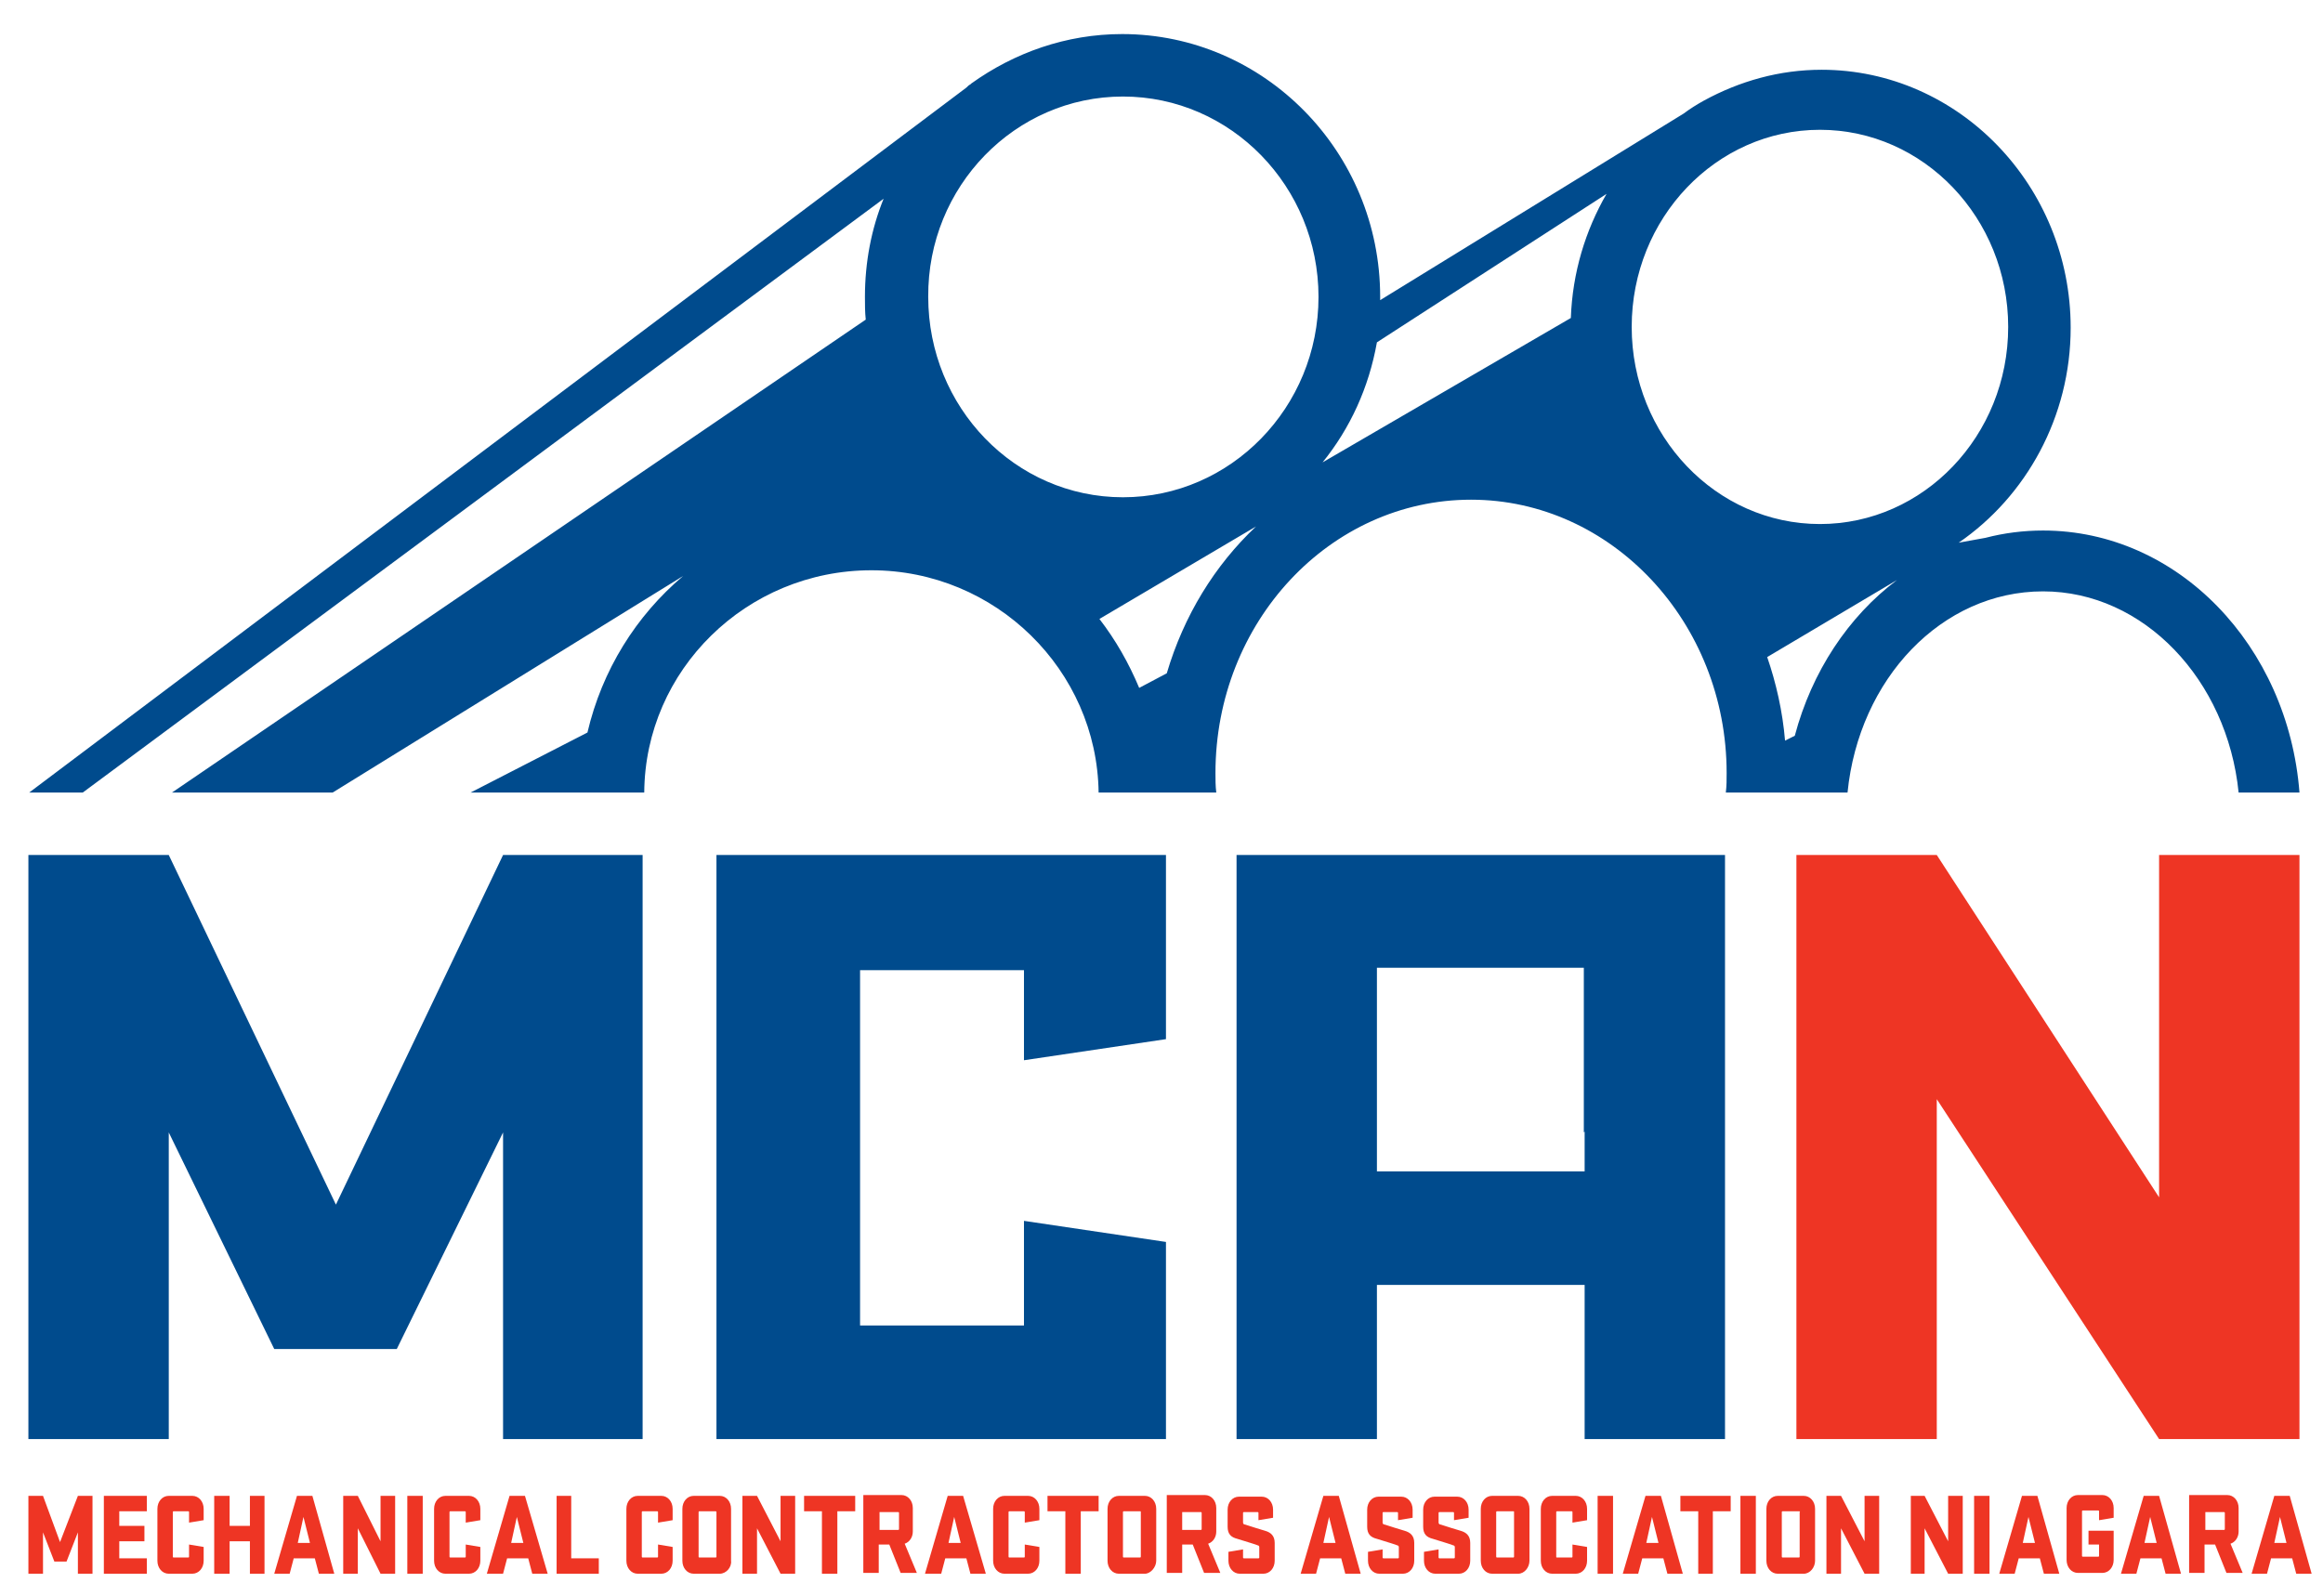 <?xml version="1.0" encoding="utf-8"?>
<!-- Generator: Adobe Illustrator 23.0.1, SVG Export Plug-In . SVG Version: 6.00 Build 0)  -->
<svg version="1.1" id="Layer_3" xmlns="http://www.w3.org/2000/svg" xmlns:xlink="http://www.w3.org/1999/xlink" x="0px" y="0px"
	 viewBox="0 0 286.3 196.8" style="enable-background:new 0 0 286.3 196.8;" xml:space="preserve">
<style type="text/css">
	.st0{fill:#004B8D;}
	.st1{fill:#EE3524;}
</style>
<g>
	<polygon class="st0" points="20.8,139.6 20.8,177.4 3.5,177.4 3.5,105.4 20.8,105.4 41.4,148.5 62,105.4 79.2,105.4 79.2,177.4 
		62,177.4 62,139.6 48.9,166.3 33.8,166.3 	"/>
	<polygon class="st1" points="283.4,177.4 266.1,177.4 238.7,135.5 238.7,177.4 221.4,177.4 221.4,105.4 238.7,105.4 266.1,147.6 
		266.1,105.4 283.4,105.4 	"/>
	<polygon class="st1" points="5.3,188.9 5.3,194 3.5,194 3.5,184.4 5.3,184.4 7.4,190.1 9.6,184.4 11.4,184.4 11.4,194 9.6,194 
		9.6,188.9 8.2,192.5 6.7,192.5 	"/>
	<polygon class="st1" points="12.8,184.4 18.1,184.4 18.1,186.3 14.7,186.3 14.7,188.1 17.8,188.1 17.8,190 14.7,190 14.7,192.1 
		18.1,192.1 18.1,194 12.8,194 	"/>
	<path class="st1" d="M25.1,190.7v1.7c0,0.9-0.6,1.6-1.4,1.6h-2.9c-0.8,0-1.4-0.7-1.4-1.6v-6.4c0-0.9,0.6-1.6,1.4-1.6h2.9
		c0.8,0,1.4,0.7,1.4,1.6v1.4l-1.8,0.3v-1.3c0-0.1-0.1-0.1-0.1-0.1h-1.8c-0.1,0-0.1,0.1-0.1,0.1v5.5c0,0.1,0.1,0.1,0.1,0.1h1.8
		c0.1,0,0.1-0.1,0.1-0.1v-1.5L25.1,190.7z"/>
	<polygon class="st1" points="30.8,190 28.3,190 28.3,194 26.4,194 26.4,184.4 28.3,184.4 28.3,188.1 30.8,188.1 30.8,184.4 
		32.6,184.4 32.6,194 30.8,194 	"/>
	<path class="st1" d="M41.2,194h-1.9l-0.5-1.9h-2.6l-0.5,1.9h-1.9l2.8-9.6h1.9L41.2,194z M36.7,190.2h1.5l-0.8-3.2L36.7,190.2z"/>
	<polygon class="st1" points="48.7,194 46.9,194 44.1,188.4 44.1,194 42.3,194 42.3,184.4 44.1,184.4 46.9,190 46.9,184.4 
		48.7,184.4 	"/>
	<rect x="50.2" y="184.4" class="st1" width="1.9" height="9.6"/>
	<path class="st1" d="M59.2,190.7v1.7c0,0.9-0.6,1.6-1.4,1.6h-2.9c-0.8,0-1.4-0.7-1.4-1.6v-6.4c0-0.9,0.6-1.6,1.4-1.6h2.9
		c0.8,0,1.4,0.7,1.4,1.6v1.4l-1.8,0.3v-1.3c0-0.1-0.1-0.1-0.1-0.1h-1.8c-0.1,0-0.1,0.1-0.1,0.1v5.5c0,0.1,0.1,0.1,0.1,0.1h1.8
		c0.1,0,0.1-0.1,0.1-0.1v-1.5L59.2,190.7z"/>
	<path class="st1" d="M67.5,194h-1.9l-0.5-1.9h-2.6l-0.5,1.9H60l2.8-9.6h1.9L67.5,194z M63,190.2h1.5l-0.8-3.2L63,190.2z"/>
	<polygon class="st1" points="68.6,184.4 70.4,184.4 70.4,192.1 73.8,192.1 73.8,194 68.6,194 	"/>
	<path class="st1" d="M82.9,190.7v1.7c0,0.9-0.6,1.6-1.4,1.6h-2.9c-0.8,0-1.4-0.7-1.4-1.6v-6.4c0-0.9,0.6-1.6,1.4-1.6h2.9
		c0.8,0,1.4,0.7,1.4,1.6v1.4l-1.8,0.3v-1.3c0-0.1-0.1-0.1-0.1-0.1h-1.8c-0.1,0-0.1,0.1-0.1,0.1v5.5c0,0.1,0.1,0.1,0.1,0.1H81
		c0.1,0,0.1-0.1,0.1-0.1v-1.5L82.9,190.7z"/>
	<path class="st1" d="M88.7,194h-3.2c-0.8,0-1.4-0.7-1.4-1.6v-6.4c0-0.9,0.6-1.6,1.4-1.6h3.2c0.8,0,1.4,0.7,1.4,1.6v6.4
		C90.2,193.2,89.5,194,88.7,194 M88.2,186.3h-2c-0.1,0-0.1,0.1-0.1,0.1v5.5c0,0.1,0.1,0.1,0.1,0.1h2c0.1,0,0.1-0.1,0.1-0.1v-5.5
		C88.3,186.3,88.2,186.3,88.2,186.3"/>
	<polygon class="st1" points="98,194 96.2,194 93.3,188.4 93.3,194 91.5,194 91.5,184.4 93.3,184.4 96.2,190 96.2,184.4 98,184.4 	
		"/>
	<polygon class="st1" points="99.1,184.4 105.4,184.4 105.4,186.3 103.2,186.3 103.2,194 101.3,194 101.3,186.3 99.1,186.3 	"/>
	<path class="st1" d="M109.6,190.4h-1.3v3.5h-1.9v-9.6h4.7c0.8,0,1.4,0.7,1.4,1.6v2.9c0,0.7-0.4,1.3-1,1.5l1.5,3.6h-2L109.6,190.4z
		 M108.4,186.3v2.3h2.3c0.1,0,0.1-0.1,0.1-0.1v-2c0-0.1-0.1-0.1-0.1-0.1H108.4z"/>
	<path class="st1" d="M121.5,194h-1.9l-0.5-1.9h-2.6l-0.5,1.9H114l2.8-9.6h1.9L121.5,194z M116.9,190.2h1.5l-0.8-3.2L116.9,190.2z"
		/>
	<path class="st1" d="M128.1,190.7v1.7c0,0.9-0.6,1.6-1.4,1.6h-2.9c-0.8,0-1.4-0.7-1.4-1.6v-6.4c0-0.9,0.6-1.6,1.4-1.6h2.9
		c0.8,0,1.4,0.7,1.4,1.6v1.4l-1.8,0.3v-1.3c0-0.1-0.1-0.1-0.1-0.1h-1.8c-0.1,0-0.1,0.1-0.1,0.1v5.5c0,0.1,0.1,0.1,0.1,0.1h1.8
		c0.1,0,0.1-0.1,0.1-0.1v-1.5L128.1,190.7z"/>
	<polygon class="st1" points="129.1,184.4 135.4,184.4 135.4,186.3 133.2,186.3 133.2,194 131.3,194 131.3,186.3 129.1,186.3 	"/>
	<path class="st1" d="M141.1,194h-3.2c-0.8,0-1.4-0.7-1.4-1.6v-6.4c0-0.9,0.6-1.6,1.4-1.6h3.2c0.8,0,1.4,0.7,1.4,1.6v6.4
		C142.5,193.2,141.8,194,141.1,194 M140.5,186.3h-2c-0.1,0-0.1,0.1-0.1,0.1v5.5c0,0.1,0.1,0.1,0.1,0.1h2c0.1,0,0.1-0.1,0.1-0.1v-5.5
		C140.6,186.3,140.6,186.3,140.5,186.3"/>
	<path class="st1" d="M147,190.4h-1.3v3.5h-1.9v-9.6h4.7c0.8,0,1.4,0.7,1.4,1.6v2.9c0,0.7-0.4,1.3-1,1.5l1.5,3.6h-2L147,190.4z
		 M145.7,186.3v2.3h2.3c0.1,0,0.1-0.1,0.1-0.1v-2c0-0.1-0.1-0.1-0.1-0.1H145.7z"/>
	<path class="st1" d="M157.1,192.4c0,0.9-0.6,1.6-1.4,1.6h-2.9c-0.8,0-1.4-0.7-1.4-1.6v-1.1l1.8-0.3v1c0,0.1,0.1,0.1,0.1,0.1h1.8
		c0.1,0,0.1-0.1,0.1-0.1v-1.3c0-0.1-0.1-0.2-0.2-0.2c-0.2-0.1-0.9-0.3-2.5-0.8c-0.8-0.2-1.2-0.6-1.2-1.5v-2.1c0-0.9,0.6-1.6,1.4-1.6
		h2.8c0.8,0,1.4,0.7,1.4,1.6v1l-1.8,0.3v-0.9c0-0.1-0.1-0.1-0.1-0.1h-1.7c-0.1,0-0.1,0.1-0.1,0.1v1.2c0,0.1,0.1,0.2,0.1,0.2
		c0.1,0,0.9,0.3,2.6,0.8c0.7,0.2,1.2,0.6,1.2,1.5V192.4z"/>
	<path class="st1" d="M167.7,194h-1.9l-0.5-1.9h-2.6l-0.5,1.9h-1.9l2.8-9.6h1.9L167.7,194z M163.1,190.2h1.5l-0.8-3.2L163.1,190.2z"
		/>
	<path class="st1" d="M174.3,192.4c0,0.9-0.6,1.6-1.4,1.6h-2.9c-0.8,0-1.4-0.7-1.4-1.6v-1.1l1.8-0.3v1c0,0.1,0.1,0.1,0.1,0.1h1.8
		c0.1,0,0.1-0.1,0.1-0.1v-1.3c0-0.1-0.1-0.2-0.2-0.2c-0.2-0.1-0.9-0.3-2.5-0.8c-0.8-0.2-1.2-0.6-1.2-1.5v-2.1c0-0.9,0.6-1.6,1.4-1.6
		h2.8c0.8,0,1.4,0.7,1.4,1.6v1l-1.8,0.3v-0.9c0-0.1-0.1-0.1-0.1-0.1h-1.7c-0.1,0-0.1,0.1-0.1,0.1v1.2c0,0.1,0.1,0.2,0.1,0.2
		c0.1,0,0.9,0.3,2.6,0.8c0.7,0.2,1.2,0.6,1.2,1.5V192.4z"/>
	<path class="st1" d="M181.2,192.4c0,0.9-0.6,1.6-1.4,1.6h-2.9c-0.8,0-1.4-0.7-1.4-1.6v-1.1l1.8-0.3v1c0,0.1,0.1,0.1,0.1,0.1h1.8
		c0.1,0,0.1-0.1,0.1-0.1v-1.3c0-0.1-0.1-0.2-0.2-0.2c-0.2-0.1-0.9-0.3-2.5-0.8c-0.8-0.2-1.2-0.6-1.2-1.5v-2.1c0-0.9,0.6-1.6,1.4-1.6
		h2.8c0.8,0,1.4,0.7,1.4,1.6v1l-1.8,0.3v-0.9c0-0.1-0.1-0.1-0.1-0.1h-1.7c-0.1,0-0.1,0.1-0.1,0.1v1.2c0,0.1,0.1,0.2,0.1,0.2
		c0.1,0,0.9,0.3,2.6,0.8c0.7,0.2,1.2,0.6,1.2,1.5V192.4z"/>
	<path class="st1" d="M187.1,194h-3.2c-0.8,0-1.4-0.7-1.4-1.6v-6.4c0-0.9,0.6-1.6,1.4-1.6h3.2c0.8,0,1.4,0.7,1.4,1.6v6.4
		C188.5,193.2,187.9,194,187.1,194 M186.5,186.3h-2c-0.1,0-0.1,0.1-0.1,0.1v5.5c0,0.1,0.1,0.1,0.1,0.1h2c0.1,0,0.1-0.1,0.1-0.1v-5.5
		C186.6,186.3,186.6,186.3,186.5,186.3"/>
	<path class="st1" d="M195.6,190.7v1.7c0,0.9-0.6,1.6-1.4,1.6h-2.9c-0.8,0-1.4-0.7-1.4-1.6v-6.4c0-0.9,0.6-1.6,1.4-1.6h2.9
		c0.8,0,1.4,0.7,1.4,1.6v1.4l-1.8,0.3v-1.3c0-0.1-0.1-0.1-0.1-0.1h-1.8c-0.1,0-0.1,0.1-0.1,0.1v5.5c0,0.1,0,0.1,0.1,0.1h1.8
		c0.1,0,0.1-0.1,0.1-0.1v-1.5L195.6,190.7z"/>
	<rect x="196.9" y="184.4" class="st1" width="1.9" height="9.6"/>
	<path class="st1" d="M207.4,194h-1.9l-0.5-1.9h-2.6l-0.5,1.9h-1.9l2.8-9.6h1.9L207.4,194z M202.9,190.2h1.5l-0.8-3.2L202.9,190.2z"
		/>
	<polygon class="st1" points="207.1,184.4 213.3,184.4 213.3,186.3 211.1,186.3 211.1,194 209.3,194 209.3,186.3 207.1,186.3 	"/>
	<rect x="214.5" y="184.4" class="st1" width="1.9" height="9.6"/>
	<path class="st1" d="M222.3,194h-3.2c-0.8,0-1.4-0.7-1.4-1.6v-6.4c0-0.9,0.6-1.6,1.4-1.6h3.2c0.8,0,1.4,0.7,1.4,1.6v6.4
		C223.7,193.2,223.1,194,222.3,194 M221.7,186.3h-2c-0.1,0-0.1,0.1-0.1,0.1v5.5c0,0.1,0.1,0.1,0.1,0.1h2c0.1,0,0.1-0.1,0.1-0.1v-5.5
		C221.9,186.3,221.8,186.3,221.7,186.3"/>
	<polygon class="st1" points="231.6,194 229.8,194 226.9,188.4 226.9,194 225.1,194 225.1,184.4 226.9,184.4 229.8,190 229.8,184.4 
		231.6,184.4 	"/>
	<polygon class="st1" points="241.9,194 240.1,194 237.2,188.4 237.2,194 235.5,194 235.5,184.4 237.2,184.4 240.1,190 240.1,184.4 
		241.9,184.4 	"/>
	<rect x="243.3" y="184.4" class="st1" width="1.9" height="9.6"/>
	<path class="st1" d="M253.8,194h-1.9l-0.5-1.9h-2.6l-0.5,1.9h-1.9l2.8-9.6h1.9L253.8,194z M249.3,190.2h1.5L250,187L249.3,190.2z"
		/>
	<path class="st1" d="M257.4,188.7h3.1v3.6c0,0.9-0.6,1.6-1.4,1.6h-3c-0.8,0-1.4-0.7-1.4-1.6v-6.4c0-0.9,0.6-1.6,1.4-1.6h3
		c0.8,0,1.4,0.7,1.4,1.6v1.2l-1.8,0.3v-1.1c0-0.1-0.1-0.1-0.1-0.1h-1.9c-0.1,0-0.1,0.1-0.1,0.1v5.5c0,0.1,0.1,0.1,0.1,0.1h1.9
		c0.1,0,0.1-0.1,0.1-0.1v-1.4h-1.3V188.7z"/>
	<path class="st1" d="M268.8,194h-1.9l-0.5-1.9h-2.6l-0.5,1.9h-1.9l2.8-9.6h1.9L268.8,194z M264.3,190.2h1.5l-0.8-3.2L264.3,190.2z"
		/>
	<path class="st1" d="M273,190.4h-1.3v3.5h-1.9v-9.6h4.7c0.8,0,1.4,0.7,1.4,1.6v2.9c0,0.7-0.4,1.3-1,1.5l1.5,3.6h-2L273,190.4z
		 M271.8,186.3v2.3h2.3c0.1,0,0.1-0.1,0.1-0.1v-2c0-0.1-0.1-0.1-0.1-0.1H271.8z"/>
	<path class="st1" d="M284.9,194H283l-0.5-1.9h-2.6l-0.5,1.9h-1.9l2.8-9.6h1.9L284.9,194z M280.3,190.2h1.5l-0.8-3.2L280.3,190.2z"
		/>
	<path class="st0" d="M210.8,105.4h-15.5h-25.6h-17.3v14v25v14v19h17.3v-19h25.6v19h17.3v-72H210.8z M169.7,144.4v-4.9l0,0v-20.2
		h25.5v20.3l0.1-0.1v4.9H169.7z"/>
	<path class="st0" d="M143.7,163.4v-10.3l-17.5-2.6v12.9H106v-43.8h20.2v11.1l17.5-2.6v-10.8c0-0.1,0-0.2,0-0.3v-11.6h-13.5h-28.2
		H88.3v14h0v44v2.1v11.9h13.6h28.2h13.6L143.7,163.4L143.7,163.4z"/>
	<path class="st0" d="M10.2,97.7l98.7-73.2c-1.5,3.7-2.3,7.8-2.3,12.1c0,0.9,0,1.9,0.1,2.8L21.2,97.7h19.8L84.2,71
		c-5.8,4.9-10,11.6-11.8,19.3L58,97.7h21.4c0.1-15.1,12.6-27.4,28-27.4c15.3,0,27.8,12.3,28,27.4h14.5c-0.1-0.8-0.1-1.6-0.1-2.4
		c0-18.6,14.1-33.7,31.5-33.7c17.3,0,31.5,15.1,31.5,33.7c0,0.8,0,1.6-0.1,2.4h15c1.4-14,11.6-24.8,24.1-24.8
		c12.4,0,22.7,10.9,24.1,24.8h7.5c-1.4-18.1-15-32.3-31.6-32.3c-2.4,0-4.8,0.3-7.1,0.9l-3.3,0.6c8.3-5.7,13.8-15.5,13.8-26.5
		c0-17.5-13.8-31.8-30.7-31.8c-5.2,0-10.1,1.4-14.5,3.8v0l0,0c-0.9,0.5-1.7,1-2.5,1.6L170.1,37c0-0.1,0-0.2,0-0.4
		c0-17.9-14.3-32.4-31.8-32.4c-6.9,0-13.3,2.3-18.6,6.1l0,0l-0.1,0.1c-0.2,0.1-0.3,0.2-0.5,0.4L3.6,97.7H10.2z M143.8,83l-3.4,1.8
		c-1.3-3.1-2.9-5.9-4.9-8.5l19.3-11.4C149.7,69.7,145.9,75.9,143.8,83z M221.2,90.7l-1.2,0.6c-0.3-3.6-1.1-7.1-2.2-10.3l16-9.5
		C227.8,76,223.3,82.8,221.2,90.7z M224.3,16c12.8,0,23.2,10.9,23.2,24.3c0,13.4-10.4,24.3-23.2,24.3c-12.8,0-23.2-10.9-23.2-24.3
		C201.1,26.9,211.5,16,224.3,16z M169.7,42.2L198,23.9c-2.6,4.5-4.2,9.7-4.4,15.3L163,57C166.4,52.8,168.7,47.8,169.7,42.2z
		 M138.4,11.9c13.3,0,24.1,11.1,24.1,24.7c0,13.6-10.8,24.7-24.1,24.7c-13.3,0-24-11.1-24-24.7C114.3,23,125.1,11.9,138.4,11.9z"/>
</g>
</svg>
